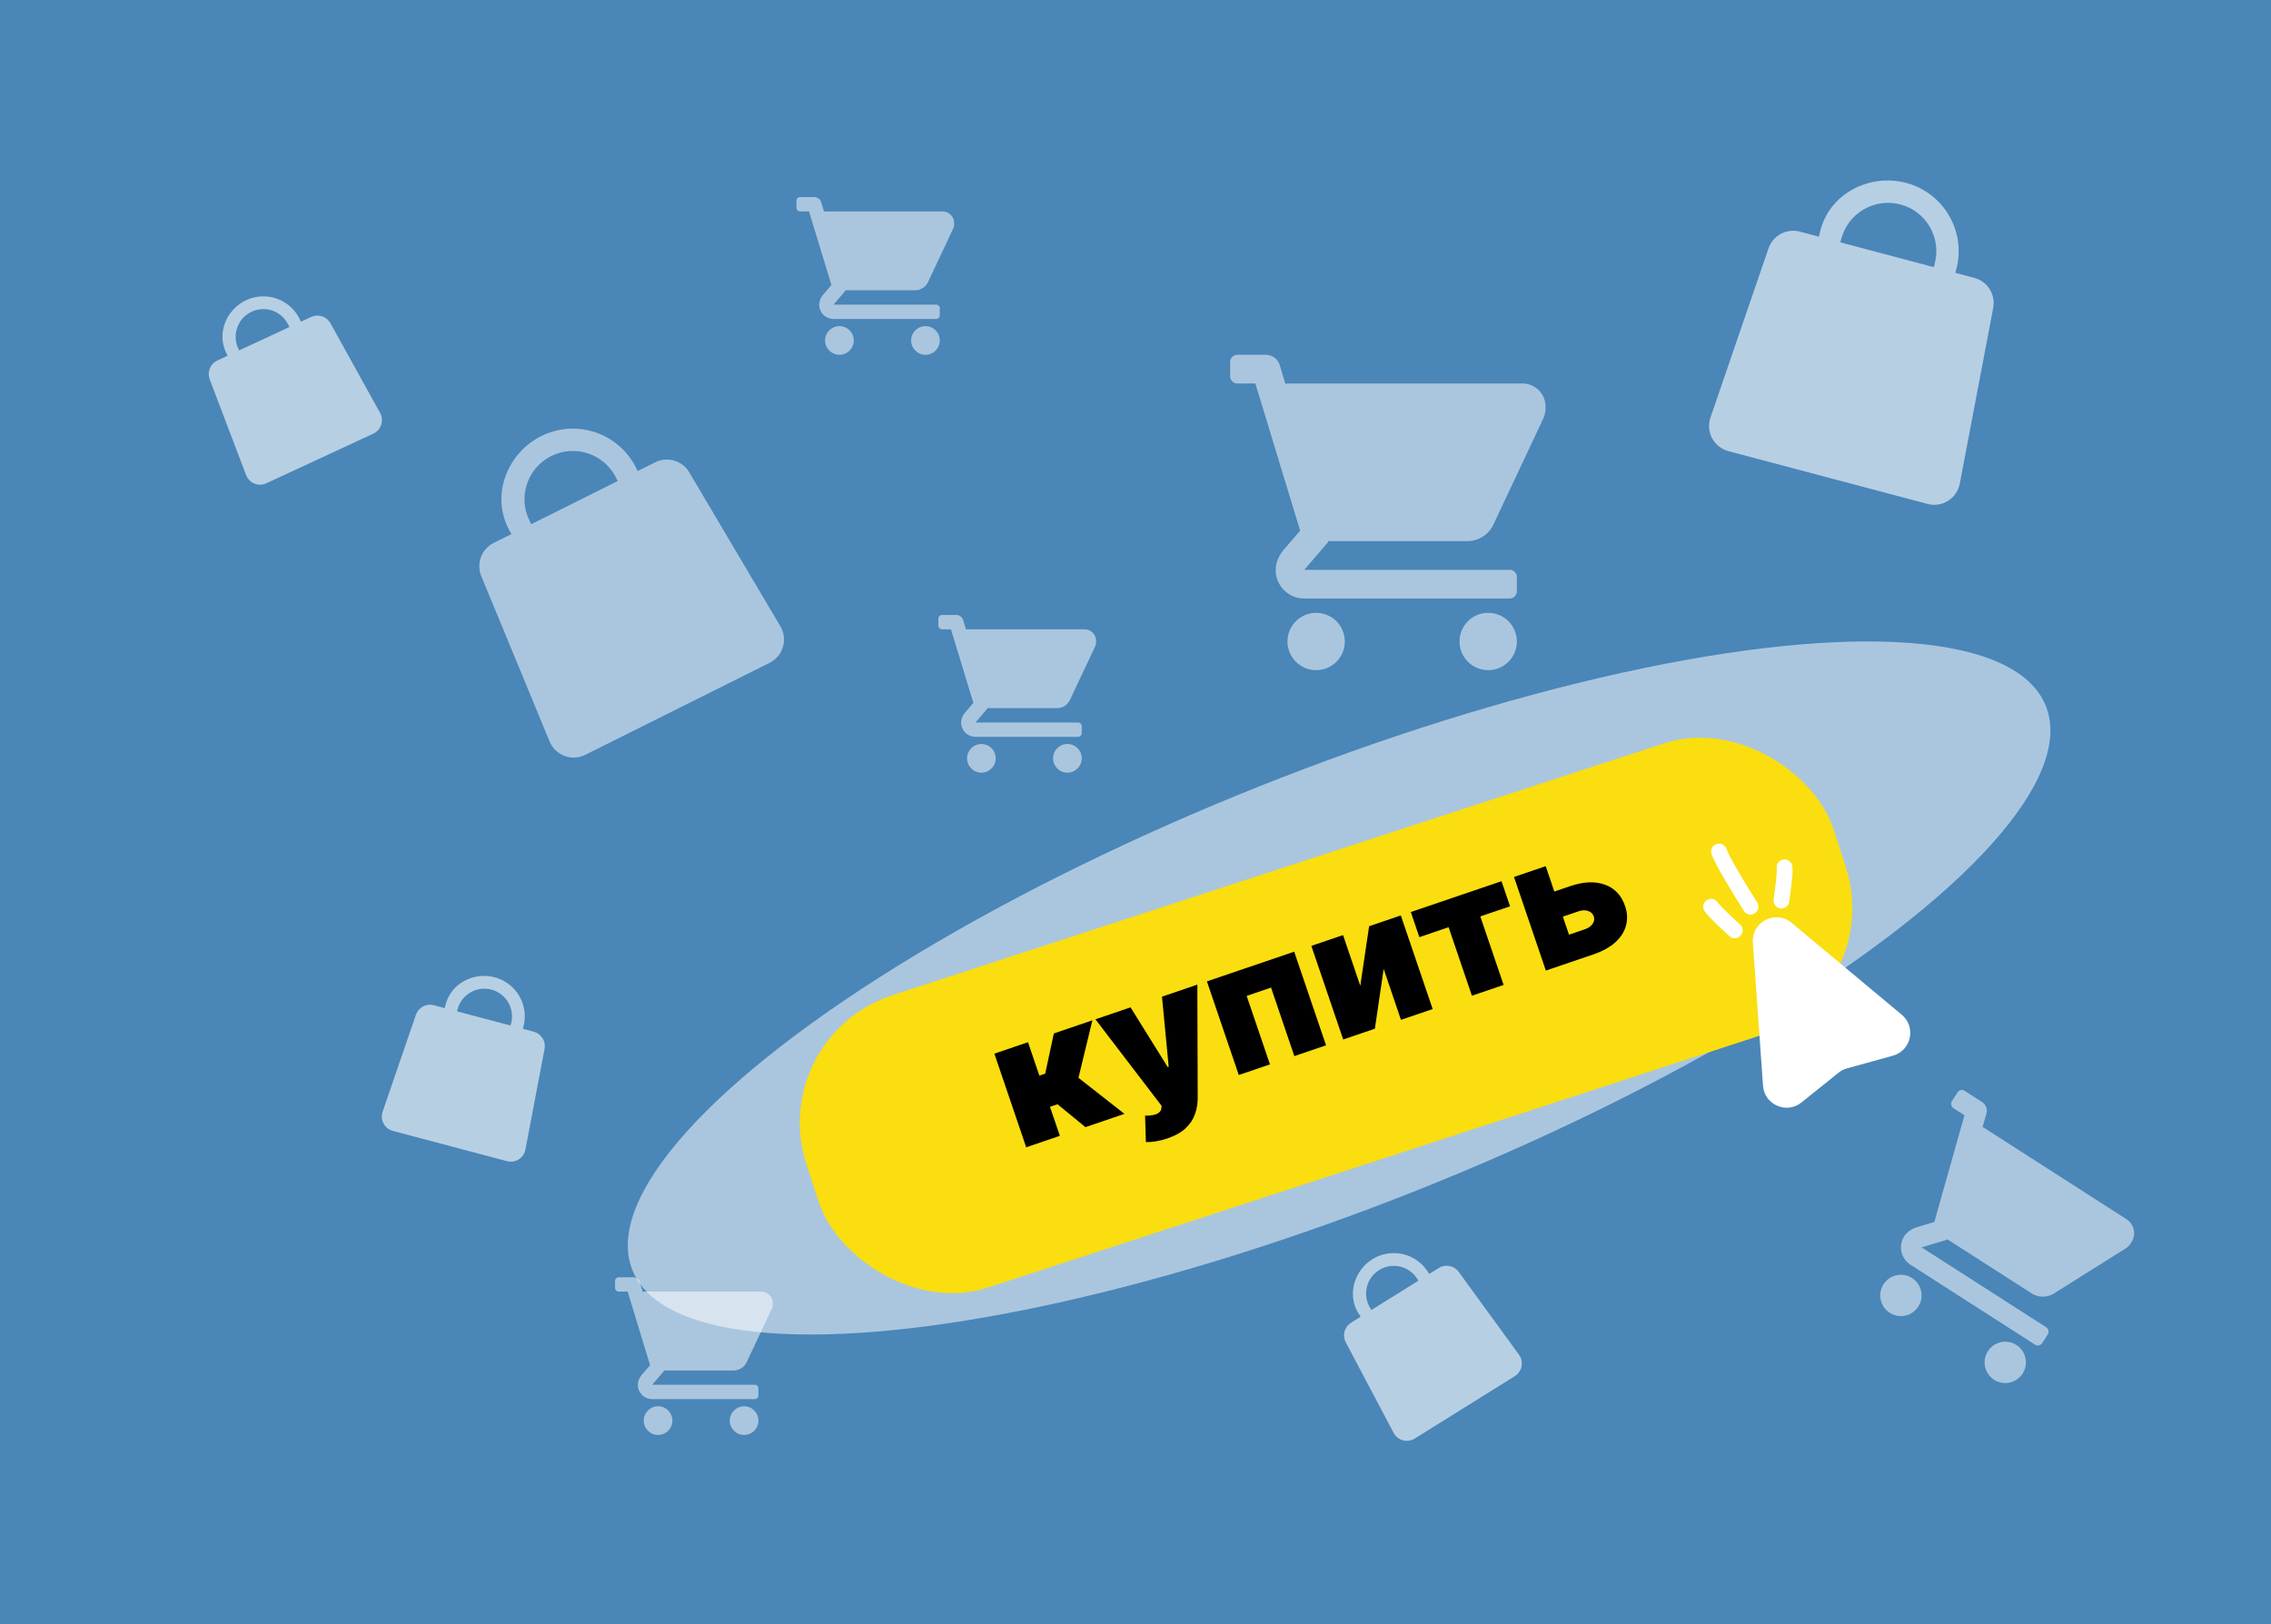 <svg width="288" height="206" viewBox="0 0 288 206" fill="none" xmlns="http://www.w3.org/2000/svg">
<g clip-path="url(#clip0_1373_22786)">
<rect width="288" height="206" fill="#4A86B8"/>
<g filter="url(#filter0_f_1373_22786)">
<ellipse cx="169.819" cy="125.309" rx="96.5" ry="27.5" transform="rotate(-21.756 169.819 125.309)" fill="white" fill-opacity="0.53"/>
</g>
<g filter="url(#filter1_d_1373_22786)">
<rect x="97" y="127.506" width="137" height="39" rx="17" transform="rotate(-18.075 97 127.506)" fill="#FADE0F"/>
</g>
<path d="M130.14 145.513L126.101 133.64L130.368 132.188L131.809 136.424L132.551 136.172L133.646 131.074L138.531 129.412L136.768 136.704L142.601 141.275L137.653 142.958L134.114 140.056L133.155 140.382L134.407 144.062L130.14 145.513ZM148.026 144.397C147.537 144.564 147.057 144.684 146.588 144.757C146.12 144.836 145.697 144.868 145.318 144.853L145.215 141.507C145.607 141.512 145.954 141.483 146.255 141.421C146.561 141.357 146.804 141.251 146.984 141.104C147.169 140.955 147.271 140.756 147.29 140.508L147.309 140.26L138.918 129.281L143.371 127.766L148.085 135.339L148.209 135.297L147.359 126.41L151.843 124.885L151.889 139.22C151.895 139.948 151.78 140.643 151.545 141.303C151.317 141.967 150.922 142.565 150.36 143.095C149.799 143.625 149.021 144.059 148.026 144.397ZM157.095 136.346L153.056 124.472L164.126 120.707L168.164 132.581L164.144 133.948L161.189 125.259L158.097 126.311L161.052 135L157.095 136.346ZM172.507 125.032L173.628 117.476L177.648 116.109L181.686 127.982L177.666 129.349L175.469 122.887L174.358 130.474L170.338 131.842L166.3 119.968L170.32 118.601L172.507 125.032ZM179.997 118.863L178.914 115.678L190.416 111.766L191.499 114.951L187.727 116.234L190.682 124.923L186.662 126.29L183.707 117.601L179.997 118.863ZM195.475 113.633L199.124 112.392C200.819 111.816 202.287 111.753 203.528 112.206C204.766 112.652 205.621 113.558 206.09 114.922C206.385 115.805 206.419 116.641 206.193 117.431C205.973 118.219 205.511 118.925 204.809 119.549C204.111 120.166 203.197 120.666 202.068 121.05L196.039 123.101L192.001 111.227L196.02 109.86L198.975 118.549L200.985 117.865C201.423 117.716 201.749 117.491 201.962 117.188C202.174 116.88 202.227 116.563 202.122 116.237C201.999 115.893 201.759 115.662 201.402 115.542C201.044 115.416 200.645 115.428 200.207 115.577L196.558 116.818L195.475 113.633Z" fill="black"/>
<g clip-path="url(#clip1_1373_22786)">
<path d="M193.072 48.636H163.273C163.183 48.636 163.101 48.67 163.017 48.696L162.284 46.289C162.171 45.916 161.941 45.589 161.628 45.357C161.315 45.125 160.935 45 160.545 45H156.909C156.407 45 156 45.407 156 45.909V47.727C156 48.229 156.407 48.636 156.909 48.636H159.199L164.879 67.302L162.757 69.777C161.919 70.755 161.541 72.103 161.927 73.332C162.421 74.904 163.808 75.909 165.408 75.909H191.455C191.957 75.909 192.364 75.502 192.364 75V73.182C192.364 72.68 191.957 72.273 191.455 72.273H165.408L168.29 68.911C168.362 68.826 168.415 68.731 168.47 68.636H186.087C186.777 68.636 187.453 68.44 188.036 68.07C188.619 67.7 189.084 67.172 189.378 66.548L195.722 53.067C195.904 52.677 195.999 52.252 196 51.822V51.564C196 49.947 194.689 48.636 193.072 48.636Z" fill="white" fill-opacity="0.53"/>
<path d="M166.909 84.999C168.917 84.999 170.545 83.371 170.545 81.363C170.545 79.355 168.917 77.727 166.909 77.727C164.901 77.727 163.272 79.355 163.272 81.363C163.272 83.371 164.901 84.999 166.909 84.999Z" fill="white" fill-opacity="0.53"/>
<path d="M188.727 84.999C190.736 84.999 192.364 83.371 192.364 81.363C192.364 79.355 190.736 77.727 188.727 77.727C186.719 77.727 185.091 79.355 185.091 81.363C185.091 83.371 186.719 84.999 188.727 84.999Z" fill="white" fill-opacity="0.53"/>
</g>
<g clip-path="url(#clip2_1373_22786)">
<path d="M96.536 163.818H81.636C81.591 163.818 81.55 163.835 81.508 163.848L81.142 162.644C81.085 162.458 80.97 162.295 80.814 162.179C80.657 162.063 80.468 162 80.273 162H78.455C78.204 162 78 162.204 78 162.455V163.364C78 163.615 78.204 163.818 78.455 163.818H79.599L82.439 173.151L81.379 174.388C80.96 174.878 80.771 175.551 80.964 176.166C81.21 176.952 81.904 177.455 82.704 177.455H95.727C95.978 177.455 96.182 177.251 96.182 177V176.091C96.182 175.84 95.978 175.636 95.727 175.636H82.704L84.145 173.955C84.181 173.913 84.208 173.865 84.235 173.818H93.043C93.389 173.818 93.727 173.72 94.018 173.535C94.309 173.35 94.542 173.086 94.689 172.774L97.861 166.034C97.952 165.839 98 165.626 98 165.411V165.282C98 164.474 97.345 163.818 96.536 163.818Z" fill="white" fill-opacity="0.53"/>
<path d="M83.455 182C84.459 182 85.273 181.186 85.273 180.181C85.273 179.177 84.459 178.363 83.455 178.363C82.451 178.363 81.637 179.177 81.637 180.181C81.637 181.186 82.451 182 83.455 182Z" fill="white" fill-opacity="0.53"/>
<path d="M94.363 182C95.367 182 96.181 181.186 96.181 180.181C96.181 179.177 95.367 178.363 94.363 178.363C93.359 178.363 92.545 179.177 92.545 180.181C92.545 181.186 93.359 182 94.363 182Z" fill="white" fill-opacity="0.53"/>
</g>
<g clip-path="url(#clip3_1373_22786)">
<path d="M119.536 26.818H104.636C104.591 26.818 104.551 26.835 104.508 26.848L104.142 25.644C104.086 25.458 103.97 25.295 103.814 25.179C103.657 25.063 103.468 25 103.273 25H101.455C101.204 25 101 25.203 101 25.455V26.364C101 26.615 101.204 26.818 101.455 26.818H102.599L105.439 36.151L104.379 37.389C103.959 37.878 103.771 38.551 103.964 39.166C104.21 39.952 104.904 40.455 105.704 40.455H118.727C118.978 40.455 119.182 40.251 119.182 40V39.091C119.182 38.84 118.978 38.636 118.727 38.636H105.704L107.145 36.955C107.181 36.913 107.208 36.865 107.235 36.818H116.044C116.389 36.818 116.727 36.72 117.018 36.535C117.309 36.35 117.542 36.086 117.689 35.774L120.861 29.034C120.952 28.839 121 28.626 121 28.411V28.282C121 27.474 120.345 26.818 119.536 26.818Z" fill="white" fill-opacity="0.53"/>
<path d="M106.455 45C107.459 45 108.273 44.186 108.273 43.181C108.273 42.177 107.459 41.363 106.455 41.363C105.451 41.363 104.637 42.177 104.637 43.181C104.637 44.186 105.451 45 106.455 45Z" fill="white" fill-opacity="0.53"/>
<path d="M117.363 45C118.367 45 119.181 44.186 119.181 43.181C119.181 42.177 118.367 41.363 117.363 41.363C116.359 41.363 115.545 42.177 115.545 43.181C115.545 44.186 116.359 45 117.363 45Z" fill="white" fill-opacity="0.53"/>
</g>
<g clip-path="url(#clip4_1373_22786)">
<path d="M137.536 79.818H122.636C122.591 79.818 122.551 79.835 122.508 79.848L122.142 78.644C122.086 78.458 121.97 78.295 121.814 78.179C121.657 78.063 121.468 78 121.273 78H119.455C119.204 78 119 78.204 119 78.455V79.364C119 79.615 119.204 79.818 119.455 79.818H120.599L123.439 89.151L122.379 90.388C121.959 90.878 121.771 91.551 121.964 92.166C122.21 92.952 122.904 93.454 123.704 93.454H136.727C136.978 93.454 137.182 93.251 137.182 93V92.091C137.182 91.84 136.978 91.636 136.727 91.636H123.704L125.145 89.955C125.181 89.913 125.208 89.865 125.235 89.818H134.044C134.389 89.818 134.727 89.72 135.018 89.535C135.309 89.35 135.542 89.086 135.689 88.774L138.861 82.034C138.952 81.839 139 81.626 139 81.411V81.282C139 80.474 138.345 79.818 137.536 79.818Z" fill="white" fill-opacity="0.53"/>
<path d="M124.455 98C125.459 98 126.273 97.186 126.273 96.181C126.273 95.177 125.459 94.363 124.455 94.363C123.451 94.363 122.637 95.177 122.637 96.181C122.637 97.186 123.451 98 124.455 98Z" fill="white" fill-opacity="0.53"/>
<path d="M135.363 98C136.367 98 137.181 97.186 137.181 96.181C137.181 95.177 136.367 94.363 135.363 94.363C134.359 94.363 133.545 95.177 133.545 96.181C133.545 97.186 134.359 98 135.363 98Z" fill="white" fill-opacity="0.53"/>
</g>
<path fill-rule="evenodd" clip-rule="evenodd" d="M64.853 67.74L62.611 68.859C61.864 69.232 61.287 69.874 60.994 70.656C60.702 71.438 60.716 72.301 61.035 73.073L69.698 94.046C69.871 94.464 70.128 94.843 70.454 95.158C70.78 95.473 71.167 95.718 71.591 95.877C72.016 96.035 72.469 96.105 72.921 96.081C73.374 96.058 73.817 95.941 74.222 95.738L97.599 84.07C98.004 83.867 98.363 83.583 98.654 83.236C98.945 82.888 99.161 82.484 99.289 82.05C99.418 81.615 99.455 81.159 99.399 80.709C99.343 80.259 99.196 79.826 98.965 79.436L87.41 59.907C86.985 59.188 86.304 58.658 85.503 58.421C84.703 58.185 83.842 58.261 83.095 58.634L80.869 59.745L80.659 59.323C79.597 57.197 77.735 55.58 75.481 54.827C73.228 54.074 70.767 54.247 68.641 55.309C64.376 57.438 62.13 62.803 64.627 67.326L64.853 67.74ZM78.338 61.009L78.127 60.587C77.401 59.132 76.127 58.026 74.585 57.511C73.043 56.995 71.359 57.114 69.905 57.84C68.45 58.566 67.344 59.84 66.829 61.382C66.313 62.924 66.432 64.608 67.158 66.062L67.369 66.484L78.338 61.009Z" fill="white" fill-opacity="0.53"/>
<path fill-rule="evenodd" clip-rule="evenodd" d="M230.669 30.018L228.247 29.376C227.44 29.162 226.582 29.262 225.845 29.655C225.109 30.048 224.549 30.706 224.278 31.496L216.914 52.959C216.767 53.388 216.71 53.842 216.747 54.294C216.783 54.746 216.912 55.185 217.125 55.585C217.339 55.985 217.632 56.336 217.988 56.617C218.343 56.899 218.752 57.104 219.191 57.22L244.445 63.917C244.883 64.033 245.34 64.058 245.788 63.989C246.236 63.921 246.665 63.761 247.048 63.519C247.432 63.278 247.762 62.96 248.017 62.586C248.272 62.212 248.448 61.789 248.533 61.344L252.772 39.052C252.928 38.232 252.768 37.383 252.323 36.676C251.878 35.97 251.183 35.458 250.376 35.244L247.971 34.607L248.092 34.151C248.701 31.854 248.373 29.41 247.179 27.355C245.986 25.3 244.025 23.803 241.729 23.195C237.121 21.973 231.888 24.513 230.772 29.558L230.669 30.018ZM245.236 33.881L245.357 33.426C245.774 31.854 245.549 30.181 244.733 28.776C243.916 27.37 242.575 26.346 241.003 25.929C239.432 25.512 237.759 25.737 236.353 26.554C234.948 27.37 233.924 28.712 233.507 30.283L233.386 30.739L245.236 33.881Z" fill="white" fill-opacity="0.6"/>
<path fill-rule="evenodd" clip-rule="evenodd" d="M56.402 127.859L55.014 127.492C54.552 127.369 54.061 127.426 53.639 127.651C53.218 127.877 52.897 128.253 52.742 128.706L48.524 140.998C48.44 141.244 48.407 141.504 48.428 141.763C48.449 142.022 48.522 142.273 48.645 142.502C48.767 142.731 48.935 142.933 49.139 143.094C49.342 143.255 49.577 143.373 49.828 143.439L64.292 147.275C64.543 147.341 64.804 147.355 65.061 147.316C65.317 147.277 65.563 147.185 65.783 147.047C66.002 146.909 66.191 146.727 66.338 146.512C66.484 146.298 66.585 146.056 66.633 145.801L69.061 133.033C69.15 132.564 69.059 132.077 68.804 131.673C68.549 131.268 68.151 130.975 67.689 130.853L66.311 130.487L66.381 130.226C66.729 128.911 66.541 127.511 65.858 126.334C65.174 125.157 64.051 124.3 62.736 123.951C60.097 123.251 57.1 124.706 56.461 127.596L56.402 127.859ZM64.745 130.072L64.814 129.811C65.053 128.911 64.924 127.953 64.457 127.148C63.989 126.343 63.221 125.756 62.321 125.517C61.421 125.279 60.463 125.407 59.657 125.875C58.852 126.343 58.266 127.111 58.027 128.011L57.958 128.272L64.745 130.072Z" fill="white" fill-opacity="0.6"/>
<path fill-rule="evenodd" clip-rule="evenodd" d="M172.552 167.003L171.334 167.763C170.928 168.016 170.633 168.413 170.509 168.875C170.385 169.336 170.44 169.828 170.663 170.251L176.738 181.74C176.859 181.969 177.026 182.171 177.229 182.333C177.432 182.495 177.666 182.614 177.917 182.681C178.167 182.749 178.429 182.764 178.686 182.726C178.943 182.688 179.189 182.598 179.409 182.46L192.106 174.541C192.326 174.404 192.516 174.223 192.663 174.009C192.81 173.795 192.911 173.553 192.961 173.298C193.01 173.044 193.007 172.781 192.951 172.528C192.895 172.275 192.787 172.035 192.634 171.825L184.989 161.316C184.708 160.929 184.29 160.664 183.821 160.572C183.352 160.481 182.865 160.571 182.46 160.824L181.251 161.578L181.108 161.349C180.388 160.194 179.238 159.373 177.912 159.065C176.587 158.758 175.193 158.99 174.038 159.71C171.722 161.155 170.731 164.336 172.4 166.78L172.552 167.003ZM179.876 162.435L179.733 162.206C179.24 161.416 178.454 160.854 177.547 160.644C176.639 160.434 175.686 160.592 174.896 161.085C174.106 161.578 173.544 162.364 173.334 163.271C173.123 164.178 173.282 165.132 173.775 165.922L173.918 166.151L179.876 162.435Z" fill="white" fill-opacity="0.6"/>
<path fill-rule="evenodd" clip-rule="evenodd" d="M28.864 45.117L27.563 45.722C27.129 45.923 26.788 46.281 26.608 46.724C26.427 47.167 26.422 47.661 26.592 48.108L31.209 60.256C31.302 60.499 31.443 60.72 31.624 60.906C31.806 61.091 32.023 61.238 32.264 61.336C32.504 61.433 32.762 61.481 33.022 61.474C33.281 61.468 33.537 61.409 33.772 61.299L47.346 55C47.581 54.89 47.791 54.733 47.963 54.539C48.136 54.345 48.266 54.118 48.346 53.871C48.427 53.624 48.456 53.363 48.431 53.105C48.406 52.847 48.329 52.596 48.203 52.369L41.906 41C41.675 40.582 41.293 40.267 40.839 40.119C40.384 39.971 39.89 40 39.456 40.201L38.164 40.801L38.05 40.556C37.477 39.322 36.438 38.366 35.16 37.898C33.882 37.43 32.47 37.489 31.236 38.062C28.759 39.212 27.386 42.246 28.741 44.877L28.864 45.117ZM36.694 41.483L36.581 41.238C36.188 40.394 35.477 39.739 34.603 39.419C33.728 39.099 32.763 39.14 31.918 39.532C31.073 39.924 30.419 40.635 30.099 41.51C29.779 42.384 29.819 43.35 30.211 44.195L30.325 44.44L36.694 41.483Z" fill="white" fill-opacity="0.6"/>
<g clip-path="url(#clip5_1373_22786)">
<path d="M269.673 154.634L251.597 143.036C251.543 143.001 251.48 142.99 251.419 142.973L251.911 141.228C251.988 140.957 251.975 140.67 251.875 140.407C251.776 140.144 251.594 139.921 251.358 139.769L249.152 138.354C248.848 138.158 248.442 138.247 248.247 138.551L247.539 139.654C247.344 139.959 247.432 140.364 247.737 140.56L249.126 141.451L245.307 154.984L243.057 155.66C242.167 155.927 241.414 156.597 241.169 157.493C240.857 158.639 241.307 159.788 242.278 160.411L258.078 170.548C258.382 170.744 258.788 170.655 258.983 170.351L259.691 169.248C259.886 168.943 259.797 168.538 259.493 168.342L243.693 158.205L246.75 157.287C246.826 157.264 246.896 157.227 246.966 157.191L257.652 164.048C258.071 164.316 258.557 164.46 259.055 164.463C259.552 164.465 260.04 164.326 260.462 164.062L269.556 158.353C269.819 158.188 270.042 157.967 270.21 157.706L270.31 157.55C270.939 156.569 270.654 155.264 269.673 154.634Z" fill="white" fill-opacity="0.53"/>
<path d="M239.651 166.511C240.869 167.292 242.49 166.938 243.272 165.72C244.053 164.502 243.699 162.881 242.481 162.099C241.263 161.317 239.642 161.671 238.86 162.889C238.078 164.108 238.432 165.729 239.651 166.511Z" fill="white" fill-opacity="0.53"/>
<path d="M252.885 175.001C254.103 175.782 255.725 175.428 256.506 174.21C257.288 172.992 256.934 171.371 255.716 170.589C254.497 169.807 252.876 170.161 252.094 171.38C251.313 172.598 251.667 174.219 252.885 175.001Z" fill="white" fill-opacity="0.53"/>
</g>
<path d="M222.292 119.559C222.105 116.92 225.176 115.348 227.207 117.043L241.175 128.702C243.033 130.252 242.384 133.252 240.052 133.896L234.235 135.505C233.841 135.613 233.474 135.801 233.156 136.057L228.45 139.834C226.563 141.349 223.751 140.121 223.58 137.707L222.292 119.559Z" fill="white"/>
<path d="M218 108C218.4 109.2 220.833 113.167 222 115" stroke="white" stroke-width="2" stroke-linecap="round"/>
<path d="M217 115C217.3 115.514 219.125 117.214 220 118" stroke="white" stroke-width="2" stroke-linecap="round"/>
<path d="M226.312 110C226.408 110.587 226.086 113.061 225.913 114.224" stroke="white" stroke-width="2" stroke-linecap="round"/>
</g>
<defs>
<filter id="filter0_f_1373_22786" x="27.607" y="29.354" width="284.424" height="191.91" filterUnits="userSpaceOnUse" color-interpolation-filters="sRGB">
<feFlood flood-opacity="0" result="BackgroundImageFix"/>
<feBlend mode="normal" in="SourceGraphic" in2="BackgroundImageFix" result="shape"/>
<feGaussianBlur stdDeviation="26" result="effect1_foregroundBlur_1373_22786"/>
</filter>
<filter id="filter1_d_1373_22786" x="97.431" y="89.432" width="141.478" height="78.719" filterUnits="userSpaceOnUse" color-interpolation-filters="sRGB">
<feFlood flood-opacity="0" result="BackgroundImageFix"/>
<feColorMatrix in="SourceAlpha" type="matrix" values="0 0 0 0 0 0 0 0 0 0 0 0 0 0 0 0 0 0 127 0" result="hardAlpha"/>
<feOffset dy="4"/>
<feGaussianBlur stdDeviation="2"/>
<feComposite in2="hardAlpha" operator="out"/>
<feColorMatrix type="matrix" values="0 0 0 0 0 0 0 0 0 0 0 0 0 0 0 0 0 0 0.25 0"/>
<feBlend mode="normal" in2="BackgroundImageFix" result="effect1_dropShadow_1373_22786"/>
<feBlend mode="normal" in="SourceGraphic" in2="effect1_dropShadow_1373_22786" result="shape"/>
</filter>
<clipPath id="clip0_1373_22786">
<rect width="288" height="206" fill="white"/>
</clipPath>
<clipPath id="clip1_1373_22786">
<rect width="40" height="40" fill="white" transform="translate(156 45)"/>
</clipPath>
<clipPath id="clip2_1373_22786">
<rect width="20" height="20" fill="white" transform="translate(78 162)"/>
</clipPath>
<clipPath id="clip3_1373_22786">
<rect width="20" height="20" fill="white" transform="translate(101 25)"/>
</clipPath>
<clipPath id="clip4_1373_22786">
<rect width="20" height="20" fill="white" transform="translate(119 78)"/>
</clipPath>
<clipPath id="clip5_1373_22786">
<rect width="28.829" height="28.829" fill="white" transform="translate(248.601 138) rotate(32.684)"/>
</clipPath>
</defs>
</svg>
